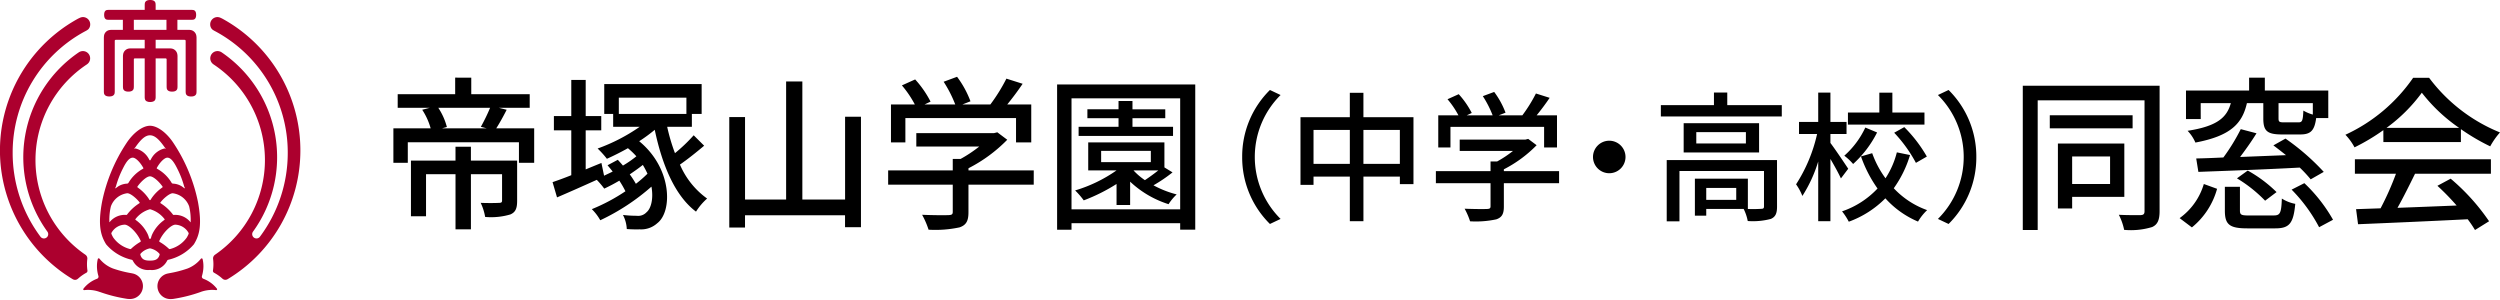 <svg xmlns="http://www.w3.org/2000/svg" xmlns:xlink="http://www.w3.org/1999/xlink" width="392.418" height="47.047" viewBox="0 0 392.418 47.047"><defs><clipPath id="a"><rect width="47.149" height="47.047" fill="#ac002e"/></clipPath></defs><g transform="translate(23394 21699)"><g transform="translate(-23394 -21699)"><g clip-path="url(#a)"><path d="M70.181,6.919a2.366,2.366,0,0,0,.277-.014c.374-.048.483-.376.483-.764s-.109-.716-.483-.764a2.431,2.431,0,0,0-.277-.014H57.262a2.432,2.432,0,0,0-.277.014c-.374.048-.483.376-.483.764s.109.716.483.764a2.368,2.368,0,0,0,.277.014Z" transform="translate(-40.154 -3.811)" fill="#ac002e"/><path d="M68.985,17.77c.142,0,.2.065.2.172v7.876a2.7,2.7,0,0,0,.015.3c.052.41.413.547.839.547s.785-.137.838-.547a2.754,2.754,0,0,0,.016-.3V17.479a1.694,1.694,0,0,0-.023-.3,1.086,1.086,0,0,0-.93-.955,2.413,2.413,0,0,0-.305-.022H57.658a2.979,2.979,0,0,0-.36.022,1.044,1.044,0,0,0-.929.919,3.054,3.054,0,0,0-.023.332v8.338a2.763,2.763,0,0,0,.016.3c.053.41.413.547.839.547s.786-.137.839-.547a2.758,2.758,0,0,0,.016-.3V17.942c0-.108.051-.172.194-.172Z" transform="translate(-40.043 -11.518)" fill="#ac002e"/><path d="M73.359,27.828c.142,0,.2.065.2.172v4.2a2.7,2.7,0,0,0,.015.3c.052.41.413.548.839.548s.786-.137.839-.548a2.77,2.77,0,0,0,.015-.3V27.537a1.635,1.635,0,0,0-.022-.3,1.089,1.089,0,0,0-.931-.956,2.565,2.565,0,0,0-.3-.021H67.959a2.594,2.594,0,0,0-.305.021,1.089,1.089,0,0,0-.93.956,1.662,1.662,0,0,0-.022.3V32.2a2.769,2.769,0,0,0,.016.3c.053.41.413.548.839.548s.786-.137.839-.548a2.765,2.765,0,0,0,.016-.3V28c0-.107.052-.172.195-.172Z" transform="translate(-47.403 -18.666)" fill="#ac002e"/><path d="M80.224,2.169V.856a2.717,2.717,0,0,0-.016-.306C80.156.138,79.794,0,79.366,0s-.79.138-.843.551a2.785,2.785,0,0,0-.016.306V1.7Z" transform="translate(-55.792)" fill="#ac002e"/><path d="M80.224,17.063V27.412c0-.025-.005.1-.016.179-.053.413-.415.551-.843.551s-.79-.138-.843-.551c-.01-.081-.016-.2-.016-.179V17.063Z" transform="translate(-55.792 -12.126)" fill="#ac002e"/><rect width="1.72" height="2.21" transform="translate(19.287 2.657)" fill="#ac002e"/><rect width="1.715" height="2.21" transform="translate(26.13 2.657)" fill="#ac002e"/><path d="M13.7,47.288a6.713,6.713,0,0,0,.024,1.743l.006.041c0,.009,0,.019,0,.028a.349.349,0,0,1-.169.3l-.041.02a6.672,6.672,0,0,0-1.262.9l-.062.049a.655.655,0,0,1-.412.148.681.681,0,0,1-.291-.068c-.032-.014-.067-.031-.067-.031A23.584,23.584,0,0,1,12.286,9.5s.19-.092.3-.14a1.239,1.239,0,0,1,.432-.091,1.143,1.143,0,0,1,1.143,1.143,1.1,1.1,0,0,1-.32.793,2.7,2.7,0,0,1-.453.28,21.585,21.585,0,0,0-11.4,19.036,21.96,21.96,0,0,0,4.37,13.23l.02.026a.674.674,0,0,0,1.191-.433.708.708,0,0,0-.1-.356,19.919,19.919,0,0,1,4.921-28.2,1.174,1.174,0,0,1,.625-.181,1.137,1.137,0,0,1,.638,2.077l-.026.02a18.008,18.008,0,0,0-.209,29.878.447.447,0,0,1,.057.048.7.7,0,0,1,.236.5c0,.019,0,.037,0,.055,0,.034-.01.1-.01.1" transform="translate(0 -6.588)" fill="#ac002e"/><path d="M47.768,145.442a5.2,5.2,0,0,0-1.365-.308,4.616,4.616,0,0,0-.965,0l-.091.009c-.027,0-.046,0-.062,0a.128.128,0,0,1-.113-.19l.011-.022a4.854,4.854,0,0,1,2.119-1.559l.042-.017a.353.353,0,0,0,.211-.321.347.347,0,0,0-.01-.086l-.013-.051a5.365,5.365,0,0,1-.221-1.432,4.724,4.724,0,0,1,.126-1.174l.016-.052a.142.142,0,0,1,.125-.086.165.165,0,0,1,.132.062l.045.054a5.027,5.027,0,0,0,2.066,1.48,17.763,17.763,0,0,0,2.9.741s.067.014.227.049a2.025,2.025,0,0,1-.383,4,3.648,3.648,0,0,1-.486-.02,23.082,23.082,0,0,1-4.308-1.083" transform="translate(-32.092 -99.606)" fill="#ac002e"/><path d="M128.182,30.2A23.571,23.571,0,0,0,115.9,9.5s-.19-.092-.3-.14a1.234,1.234,0,0,0-.431-.091,1.143,1.143,0,0,0-1.144,1.143,1.1,1.1,0,0,0,.321.793,2.668,2.668,0,0,0,.453.28,21.584,21.584,0,0,1,11.4,19.035,21.959,21.959,0,0,1-4.37,13.23l-.019.026a.675.675,0,0,1-1.192-.433.714.714,0,0,1,.1-.356,19.918,19.918,0,0,0-4.921-28.2,1.177,1.177,0,0,0-.625-.181,1.137,1.137,0,0,0-.637,2.077l.025.02a18.008,18.008,0,0,1,.209,29.878.55.55,0,0,0-.057.048.694.694,0,0,0-.236.5c0,.019,0,.037,0,.055,0,.034.01.1.01.1a6.592,6.592,0,0,1,.046.778,6.713,6.713,0,0,1-.069.965l-.007.041c0,.01,0,.019,0,.028a.349.349,0,0,0,.169.3l.042.021a6.683,6.683,0,0,1,1.262.895l.061.049a.656.656,0,0,0,.413.148.686.686,0,0,0,.291-.068c.032-.014.068-.032.068-.032A23.567,23.567,0,0,0,128.182,30.2" transform="translate(-81.032 -6.588)" fill="#ac002e"/><path d="M92.166,145.442a5.206,5.206,0,0,1,1.365-.308,4.614,4.614,0,0,1,.965,0l.091.009c.027,0,.046,0,.061,0a.129.129,0,0,0,.129-.129.124.124,0,0,0-.015-.061l-.011-.022a4.863,4.863,0,0,0-2.119-1.559l-.041-.017a.353.353,0,0,1-.212-.321.362.362,0,0,1,.011-.086l.014-.051a5.412,5.412,0,0,0,.221-1.432A4.737,4.737,0,0,0,92.5,140.3l-.017-.052a.141.141,0,0,0-.124-.086.165.165,0,0,0-.132.062l-.046.054a5.03,5.03,0,0,1-2.065,1.48,17.782,17.782,0,0,1-2.9.741s-.068.014-.227.049a2.025,2.025,0,0,0,.383,4,3.646,3.646,0,0,0,.486-.02,23.088,23.088,0,0,0,4.308-1.083" transform="translate(-60.694 -99.606)" fill="#ac002e"/><path d="M59.4,89.421a.3.3,0,0,0-.162-.159,7.4,7.4,0,0,1-4.047-2.435c-.87-1.41-1.307-3.036-.634-6.665a26.081,26.081,0,0,1,3.824-9.205c1.066-1.631,2.543-2.735,3.7-2.735s2.636,1.1,3.7,2.735a26.1,26.1,0,0,1,3.825,9.205c.673,3.629.236,5.255-.634,6.665a7.394,7.394,0,0,1-4.048,2.435.294.294,0,0,0-.162.159,2.664,2.664,0,0,1-2.684,1.432A2.664,2.664,0,0,1,59.4,89.421m1.63-14.586c-.493-.9-1.178-1.56-1.592-1.6-.546-.054-1.041.541-1.606,1.682a14.584,14.584,0,0,0-1.1,2.831s-.056.135-.1.22c-.021.043.032.112.08.055,0,0,.164-.13.367-.273a2.816,2.816,0,0,1,1.441-.445.426.426,0,0,0,.163-.091,5.95,5.95,0,0,1,2.277-2.228c.068-.033.107-.087.072-.152m-.412,11.446c-.615-1.365-1.888-2.533-2.51-2.533a2.476,2.476,0,0,0-2.053,1.242.234.234,0,0,0-.03.208,4.1,4.1,0,0,0,.287.573,4.6,4.6,0,0,0,2.641,1.806.182.182,0,0,0,.172-.053,7.608,7.608,0,0,1,1.439-1.071.133.133,0,0,0,.053-.174m-2.126-4.129a7.281,7.281,0,0,1,1.9-1.751c.045-.027.11-.064.058-.136-.448-.617-1.435-1.449-1.93-1.449a3.155,3.155,0,0,0-2.581,2.072,8.827,8.827,0,0,0-.233,1.728,4.677,4.677,0,0,0-.006.473,1.29,1.29,0,0,1,0,.223c-.01.057.044.059.073.01a1.033,1.033,0,0,1,.122-.148,3.056,3.056,0,0,1,2.219-.965.867.867,0,0,1,.21.015.191.191,0,0,0,.173-.071m4.718-7.165a5.947,5.947,0,0,1,2.277,2.228.428.428,0,0,0,.163.091,2.816,2.816,0,0,1,1.441.445c.2.142.367.273.367.273.048.057.1-.012.081-.055-.043-.086-.1-.22-.1-.22a14.547,14.547,0,0,0-1.1-2.831c-.565-1.141-1.059-1.736-1.6-1.682-.415.041-1.1.7-1.592,1.6-.035.065,0,.119.072.152M63.6,86.455a7.635,7.635,0,0,1,1.439,1.071.181.181,0,0,0,.172.053,4.6,4.6,0,0,0,2.641-1.806,4.187,4.187,0,0,0,.288-.573.236.236,0,0,0-.031-.208,2.475,2.475,0,0,0-2.053-1.242c-.622,0-1.9,1.168-2.51,2.533a.133.133,0,0,0,.054.174m2.246-4.232a.864.864,0,0,1,.21-.015,3.055,3.055,0,0,1,2.219.965,1,1,0,0,1,.122.148c.029.049.083.047.072-.01a1.294,1.294,0,0,1,0-.223,4.442,4.442,0,0,0-.007-.473,8.824,8.824,0,0,0-.232-1.728,3.156,3.156,0,0,0-2.582-2.072c-.5,0-1.482.832-1.93,1.449-.052.072.012.109.057.136a7.255,7.255,0,0,1,1.9,1.751.192.192,0,0,0,.174.071M62.081,79.9c.1,0,.169-.192.245-.3a6.655,6.655,0,0,1,1.686-1.688.118.118,0,0,0,.037-.15c-.609-.857-1.481-1.606-1.969-1.606s-1.36.749-1.969,1.606a.118.118,0,0,0,.037.15A6.642,6.642,0,0,1,61.836,79.6c.077.106.142.3.245.3m0,6.071c.062,0,.139-.021.171-.2a3.134,3.134,0,0,1,.23-.62A5.757,5.757,0,0,1,64.343,83a.093.093,0,0,0,.013-.139,4.333,4.333,0,0,0-2.274-1.538,4.333,4.333,0,0,0-2.275,1.538A.093.093,0,0,0,59.82,83a5.76,5.76,0,0,1,1.86,2.154,3.136,3.136,0,0,1,.23.62c.031.175.108.2.17.2m0,3.414c.708,0,1.27-.109,1.508-.9a.21.21,0,0,0-.045-.2,2.623,2.623,0,0,0-1.463-.821,2.618,2.618,0,0,0-1.463.821.209.209,0,0,0-.046.2c.239.8.8.9,1.509.9m.134-15.876a3.261,3.261,0,0,1,2.124-1.723.431.431,0,0,1,.209.042l.018-.032a1.8,1.8,0,0,1-.217-.242c-.768-1.089-1.473-1.838-2.269-1.838s-1.5.749-2.268,1.838a1.777,1.777,0,0,1-.218.242l.018.032a.43.43,0,0,1,.209-.042,3.258,3.258,0,0,1,2.124,1.723c.047.1.093.14.135.14s.089-.041.135-.14" transform="translate(-38.536 -48.482)" fill="#ac002e"/></g></g><path d="M21.4-8.788H14.144v-2.184H11.726v2.184H4.732V-.052H7.1v-6.6h4.628V2h2.418V-6.656h4.888v4.134c0,.286-.13.364-.468.364-.364.026-1.612.052-2.886,0a8.416,8.416,0,0,1,.7,2.21,10.587,10.587,0,0,0,3.952-.39C21.19-.7,21.4-1.352,21.4-2.5ZM17.16-17.082a29.033,29.033,0,0,1-1.456,2.99l.91.234H9.62l.754-.208a10.122,10.122,0,0,0-1.352-3.016Zm.962,3.224c.52-.806,1.092-1.846,1.638-2.912l-1.248-.312h4.862v-2.132H14.2v-2.6H11.674v2.6H2.652v2.132H7.7l-1.2.312a10.425,10.425,0,0,1,1.326,2.912H1.976V-8.45H4.238v-3.224H21.684V-8.45h2.392v-5.408Zm19.24-4.81H47.97v2.548H37.362ZM40.04-5.148a14.238,14.238,0,0,0-.962-1.482c.728-.494,1.43-.988,2.054-1.482a14.248,14.248,0,0,1,.728,1.378A18.948,18.948,0,0,1,40.04-5.148Zm9.074-7.618a25.7,25.7,0,0,1-2.938,2.808,29.338,29.338,0,0,1-1.222-4.134h3.874V-16.12h1.534V-20.8H35.074v4.68h1.4v2.028h4.16a28.344,28.344,0,0,1-6.6,3.406A13.823,13.823,0,0,1,35.49-9.074c1.04-.468,2.184-1.04,3.3-1.664a12.423,12.423,0,0,1,1.326,1.274,17.493,17.493,0,0,1-2.106,1.456c-.26-.312-.546-.624-.806-.91l-1.612.858c.26.312.52.624.806.988-.468.234-.91.442-1.352.65l-.416-2c-.832.338-1.664.676-2.47,1.014v-6.136h2.444v-2.236H32.162V-21.45H29.9v5.668H27.17v2.236H29.9V-6.5c-1.092.442-2.106.806-2.938,1.092l.7,2.392c1.82-.78,4.056-1.768,6.24-2.756a13.231,13.231,0,0,1,1.17,1.378A26.621,26.621,0,0,0,37.44-5.642,14.788,14.788,0,0,1,38.4-3.978,28.981,28.981,0,0,1,33.124-1.17,7.726,7.726,0,0,1,34.45.572a34,34,0,0,0,8.034-5.278c.338,1.872-.052,3.432-.78,4.03A1.777,1.777,0,0,1,40.17-.13a17.82,17.82,0,0,1-2.158-.13,5.325,5.325,0,0,1,.6,2.21A18.64,18.64,0,0,0,40.638,2a3.742,3.742,0,0,0,2.756-.962c2.392-1.82,2.392-8.58-2.834-12.87A24.647,24.647,0,0,0,43-13.624C44.148-8.164,46.15-3.276,49.478-.78A9.365,9.365,0,0,1,51.22-2.834a12.7,12.7,0,0,1-4.264-5.33c1.2-.832,2.6-1.95,3.8-2.964Zm23.764-2.912v13H66.17V-21.216H63.622V-2.678H57.174V-15.626H54.7V1.716h2.47V-.208h15.7V1.664h2.5V-15.678Zm9.464.208H99.71v3.822H102.1V-17.6h-3.77c.806-.988,1.664-2.132,2.418-3.25L98.2-21.658A27.323,27.323,0,0,1,95.68-17.6H91.286L92.56-18.1a15.413,15.413,0,0,0-2.106-3.848l-2.106.78a19.256,19.256,0,0,1,1.82,3.562h-4.81l.936-.442a15.955,15.955,0,0,0-2.418-3.484l-2.08.936a16.4,16.4,0,0,1,2.028,2.99H80.08v5.954h2.262Zm20.15,8.216H92.248v-.338a23.336,23.336,0,0,0,6.084-4.472l-1.56-1.17-.52.13H84.058V-11h9.88A20.57,20.57,0,0,1,91-9.048H89.778v1.794H79.638v2.236h10.14V-.754c0,.39-.13.494-.65.52s-2.34.026-4.16-.052a13.008,13.008,0,0,1,1.014,2.34,18.071,18.071,0,0,0,4.862-.364c1.066-.364,1.4-1.04,1.4-2.366V-5.018h10.244Zm21.866-6.838h-6.37v-1.352h5.148v-1.4h-5.148v-1.3H115.8v1.3h-4.888v1.4H115.8v1.352h-6.266v1.43h14.82ZM118.17-7.254h3.874c-.65.52-1.4,1.066-2.106,1.534a10.329,10.329,0,0,1-1.768-1.508Zm-5.1-3.068h7.8v1.768h-7.8Zm9.932,2.6v-3.926h-11.96v4.394h4.446a22.529,22.529,0,0,1-6.5,3.146,12.338,12.338,0,0,1,1.352,1.56,28,28,0,0,0,5.148-2.574v3.3h2.132V-5.486a15.689,15.689,0,0,0,6.032,3.536,7.994,7.994,0,0,1,1.274-1.534,15.585,15.585,0,0,1-3.64-1.43,23.326,23.326,0,0,0,2.99-2.028ZM108.42-1.144v-17.42h17.056v17.42Zm-2.262-19.6v22.8h2.262V1.04h17.056V2.054h2.366v-22.8ZM271.44-9.438v4.316h-5.954V-9.438Zm2.236,6.344v-8.372H263.25V-1.274h2.236v-1.82Zm1.3-12.818h-13v2.054h13Zm4.238-4.628H257.738V2.106h2.34V-18.252h16.77V-.858c0,.442-.156.6-.6.624-.442,0-1.95.026-3.432-.052a9.181,9.181,0,0,1,.832,2.366,11.445,11.445,0,0,0,4.394-.442c.858-.39,1.17-1.118,1.17-2.5Zm24.05,4.524a6.05,6.05,0,0,1-1.482-.624c-.078,1.612-.182,1.846-.78,1.846h-2.236c-.754,0-.884-.078-.884-.624V-17.81h5.382Zm-17.6-1.794h4.732c-.624,2.236-2.106,3.614-6.786,4.342a6.171,6.171,0,0,1,1.222,1.846c5.512-1.04,7.358-2.964,8.086-6.188h2.574v2.392c0,1.95.572,2.522,2.912,2.522h2.886c1.586,0,2.236-.546,2.5-2.574h1.9v-4.316h-9.958v-2.028h-2.47v2.028h-9.906v4.472h2.314ZM304.98-7.02a36.232,36.232,0,0,0-6.006-5.226l-1.9,1.066c.624.468,1.3.988,1.976,1.534l-7.2.286c.858-1.144,1.794-2.444,2.574-3.718l-2.47-.65a30.619,30.619,0,0,1-2.73,4.446c-1.586.078-3.016.13-4.264.156L285.3-7.02c4.082-.156,10.166-.364,15.912-.676a20.355,20.355,0,0,1,1.716,1.846ZM291.356-6.006a21.5,21.5,0,0,1,4.42,3.51l1.794-1.352a20.711,20.711,0,0,0-4.524-3.38Zm-7.072,7.7a11.852,11.852,0,0,0,3.952-6.058l-2.08-.754a10.093,10.093,0,0,1-3.8,5.356Zm8.97-1.872c-1.222,0-1.43-.1-1.43-.78V-4.68h-2.366V-.936c0,2.158.7,2.782,3.51,2.782h4.394c2.21,0,2.86-.754,3.146-3.848a5.956,5.956,0,0,1-2.106-.832c-.078,2.314-.286,2.652-1.274,2.652Zm6.682-4.056a24.737,24.737,0,0,1,4.316,5.9l2.184-1.17a24.5,24.5,0,0,0-4.5-5.746Zm14.9-9.7a25.247,25.247,0,0,0,5.538-5.512,26.036,26.036,0,0,0,5.85,5.512ZM314.34-11.7h12.168v-2.028a32.625,32.625,0,0,0,4.6,2.7,11.77,11.77,0,0,1,1.534-2.184,26.137,26.137,0,0,1-11.128-8.58h-2.5a26.294,26.294,0,0,1-10.634,8.944,8.809,8.809,0,0,1,1.43,1.976,32,32,0,0,0,4.524-2.7Zm-4.472,4.966h6.448A44.271,44.271,0,0,1,313.9-1.3l-3.848.13.312,2.366c4.42-.182,11.024-.468,17.212-.78a17.742,17.742,0,0,1,1.144,1.69l2.21-1.378A33.084,33.084,0,0,0,324.9-5.954l-2.08,1.118a37.9,37.9,0,0,1,3.016,3.094c-3.172.13-6.4.26-9.282.364.936-1.664,1.9-3.614,2.756-5.356h11.908V-9H309.868Z" transform="translate(-23334.227 -21665)"/><path d="M19.338,2.156l1.672-.792A13.691,13.691,0,0,1,16.962-8.36a13.691,13.691,0,0,1,4.048-9.724l-1.672-.792A14.657,14.657,0,0,0,14.982-8.36,14.657,14.657,0,0,0,19.338,2.156ZM34.012-7.282v-5.324h5.72v5.324Zm-7.832,0v-5.324h5.7v5.324Zm7.832-7.326v-3.828H31.878v3.828H24.134V-3.982H26.18v-1.3h5.7v7h2.134v-7h5.72v1.188h2.134V-14.608ZM47.674-13.09h14.7v3.234h2.024v-5.038H61.2c.682-.836,1.408-1.8,2.046-2.75l-2.156-.682a23.12,23.12,0,0,1-2.134,3.432H55.242l1.078-.418a13.042,13.042,0,0,0-1.782-3.256l-1.782.66a16.294,16.294,0,0,1,1.54,3.014h-4.07l.792-.374a13.5,13.5,0,0,0-2.046-2.948l-1.76.792a13.881,13.881,0,0,1,1.716,2.53H45.76v5.038h1.914Zm17.05,6.952H56.056v-.286A19.746,19.746,0,0,0,61.2-10.208l-1.32-.99-.44.11H49.126v1.782h8.36A17.405,17.405,0,0,1,55-7.656H53.966v1.518h-8.58v1.892h8.58V-.638c0,.33-.11.418-.55.44s-1.98.022-3.52-.044a11.007,11.007,0,0,1,.858,1.98,15.291,15.291,0,0,0,4.114-.308c.9-.308,1.188-.88,1.188-2V-4.246h8.668ZM70.048-8.36A2.554,2.554,0,0,0,72.6-5.808,2.554,2.554,0,0,0,75.152-8.36,2.554,2.554,0,0,0,72.6-10.912,2.554,2.554,0,0,0,70.048-8.36ZM92.532-1.628H87.824V-3.5h4.708Zm6.4-6.248H81.62V1.738h2v-7.9H96.888V-.594c0,.286-.11.374-.462.374A18.155,18.155,0,0,1,94.358-.2V-4.95H86.042V.858h1.782V-.2H93.7a7.382,7.382,0,0,1,.638,1.892,10.966,10.966,0,0,0,3.63-.33c.748-.33.968-.9.968-1.936Zm-4.884-2.6H86.262v-1.782H94.05Zm-9.768-3.19v4.6H96.118v-4.6ZM91.124-16.5v-1.98h-2.09v1.98H80.7v1.782H99.682V-16.5Zm30.954,1.166H117.04v-3.124h-2.046v3.124h-4.928v1.892h12.012Zm-4.752,3.168a21.917,21.917,0,0,1,3.41,4.73l1.716-.99a21.8,21.8,0,0,0-3.542-4.62Zm-4.532-.814a13.55,13.55,0,0,1-3.3,4.422,8.646,8.646,0,0,1,1.386,1.3,16.95,16.95,0,0,0,3.762-4.95ZM110.11-6.512c-.4-.616-2.178-3.256-2.794-4.048v-1.408h2.53V-13.86h-2.53v-4.6H105.4v4.6h-3.014v1.892h2.838a24.271,24.271,0,0,1-3.3,7.9,8.567,8.567,0,0,1,.99,1.826A21.493,21.493,0,0,0,105.4-7.656V1.716h1.914V-8.052c.638,1.078,1.32,2.332,1.65,3.058Zm7.634-2.574a13.485,13.485,0,0,1-1.782,4.07,15.365,15.365,0,0,1-2.09-3.938l-1.76.506a20.19,20.19,0,0,0,2.6,5.038A13.705,13.705,0,0,1,109.142.176,9.815,9.815,0,0,1,110.2,1.8,15.556,15.556,0,0,0,115.94-1.87a14.476,14.476,0,0,0,5.126,3.652,8.2,8.2,0,0,1,1.43-1.8,13.25,13.25,0,0,1-5.236-3.432,17.7,17.7,0,0,0,2.552-5.214Zm8.118-9.79-1.672.792a13.691,13.691,0,0,1,4.048,9.724,13.691,13.691,0,0,1-4.048,9.724l1.672.792A14.657,14.657,0,0,0,130.218-8.36,14.657,14.657,0,0,0,125.862-18.876Z" transform="translate(-23214 -21666)"/></g></svg>
